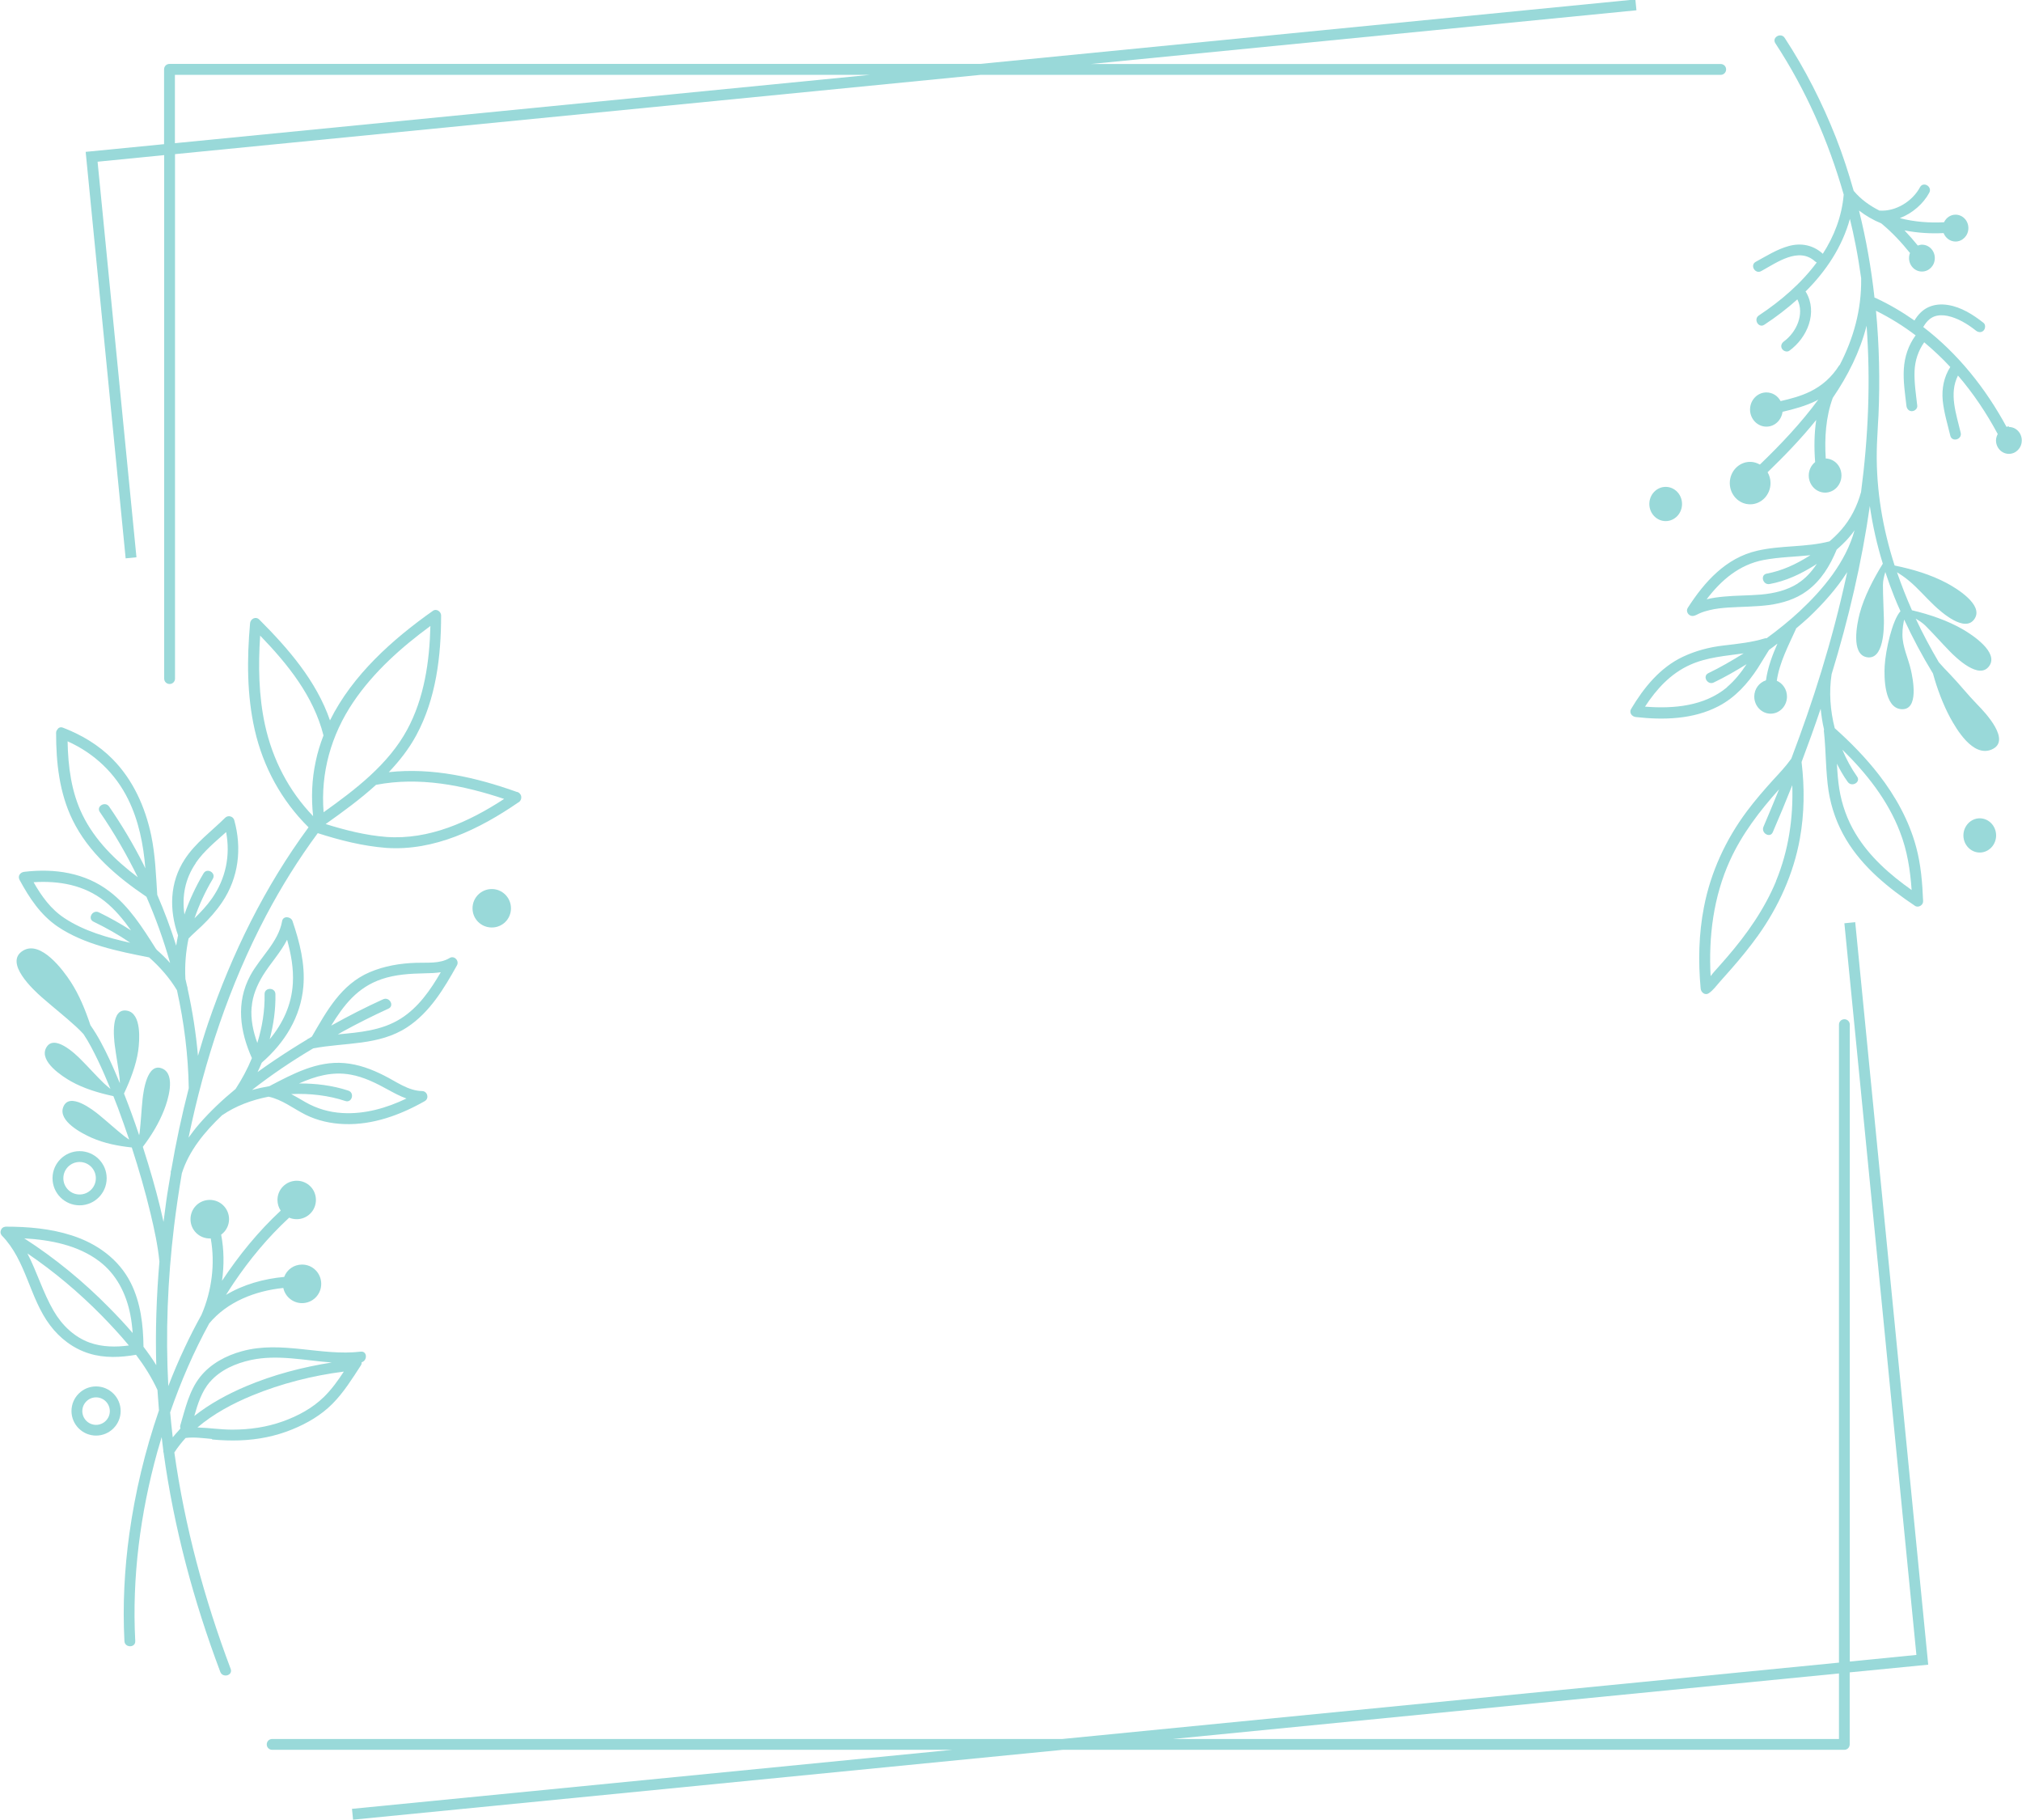 <?xml version="1.0" encoding="UTF-8" standalone="no"?><svg xmlns="http://www.w3.org/2000/svg" xmlns:xlink="http://www.w3.org/1999/xlink" data-name="Layer 6" fill="#99d9d9" height="168" preserveAspectRatio="xMidYMid meet" version="1" viewBox="8.0 18.0 186.7 168.0" width="186.7" zoomAndPan="magnify"><g id="change1_1"><path d="M193.49,57.36c-.08,0-.15,.03-.22,.05-1.94-3.58-4.5-6.78-7.69-9.22,.24-.41,.55-.78,.99-.96,.39-.15,.82-.15,1.23-.07,.97,.2,1.87,.75,2.64,1.36,.21,.17,.5,.21,.71,0,.17-.17,.21-.54,0-.71-.95-.75-2.06-1.46-3.28-1.65-.62-.1-1.23-.06-1.81,.2-.55,.25-.98,.71-1.29,1.23-1.13-.79-2.33-1.5-3.61-2.09-.03-.01-.05-.01-.08-.02-.3-2.71-.77-5.4-1.43-8.04,.63,.48,1.31,.88,2.05,1.18,.99,.81,1.86,1.75,2.66,2.74-.06,.14-.09,.3-.09,.47,0,.68,.53,1.24,1.19,1.24s1.19-.55,1.19-1.24-.53-1.24-1.19-1.24c-.13,0-.26,.04-.38,.08-.39-.48-.8-.95-1.23-1.4,1.2,.24,2.43,.31,3.61,.25,.18,.45,.6,.78,1.1,.78,.65,0,1.19-.55,1.19-1.24s-.53-1.24-1.19-1.24c-.47,0-.86,.29-1.06,.7-1.33,.07-2.74-.03-4.08-.38,1.15-.44,2.17-1.32,2.72-2.35,.3-.57-.56-1.07-.86-.5-.69,1.29-2.25,2.27-3.75,2.15-.89-.45-1.71-1.03-2.36-1.81,0-.01-.02-.03-.02-.04-.47-1.65-1-3.29-1.63-4.89-1.27-3.22-2.84-6.31-4.73-9.2-.35-.54-1.22-.04-.86,.5,2.82,4.3,4.9,9.03,6.31,13.97-.18,2.02-.88,3.83-1.93,5.46-.89-.81-2.01-1.03-3.16-.71-1.09,.3-2.05,.92-3.03,1.45-.57,.31-.06,1.17,.5,.86,1.43-.78,3.46-2.28,4.98-.89,.05,.04,.1,.07,.15,.09-1.43,1.93-3.33,3.56-5.34,4.89-.54,.35-.03,1.22,.5,.86,1.07-.7,2.1-1.49,3.05-2.34,.67,1.35-.07,3.02-1.24,3.88-.22,.16-.33,.43-.18,.68,.13,.22,.46,.34,.68,.18,1.65-1.19,2.65-3.53,1.53-5.42-.01-.02-.02-.02-.04-.04,1.9-1.89,3.39-4.13,4.1-6.71,.19,.77,.36,1.54,.51,2.31,.21,1.05,.38,2.11,.53,3.17,0,0,0,.01,0,.02,.04,2.92-.72,5.55-1.97,7.97-.02,.03-.05,.04-.07,.07-.66,1.05-1.56,1.86-2.67,2.4-.86,.42-1.79,.67-2.73,.88-.26-.48-.74-.8-1.31-.8-.83,0-1.51,.71-1.51,1.58s.68,1.58,1.51,1.58c.77,0,1.39-.6,1.49-1.37,1.07-.25,2.14-.54,3.13-1.03,.06-.03,.12-.07,.18-.11-1.58,2.16-3.47,4.15-5.4,6.01-.27-.15-.57-.25-.9-.25-1.04,0-1.88,.88-1.88,1.96s.84,1.96,1.88,1.96,1.88-.88,1.88-1.96c0-.37-.1-.71-.27-1,1.57-1.52,3.12-3.12,4.49-4.83-.19,1.29-.2,2.6-.1,3.89-.36,.29-.59,.74-.59,1.24,0,.87,.68,1.58,1.51,1.58s1.51-.71,1.51-1.58-.64-1.54-1.45-1.57c-.12-1.88,0-3.83,.65-5.6,1.4-2.05,2.51-4.26,3.12-6.66,.38,5.11,.16,10.27-.51,15.36-.36,1.3-.94,2.47-1.84,3.5-.33,.38-.69,.72-1.07,1.05-2.2,.57-4.49,.35-6.7,.87-2.88,.67-4.85,2.87-6.39,5.27-.21,.32,.06,.75,.43,.75,.26,0,.47-.17,.7-.26,.28-.12,.58-.21,.88-.28,.57-.14,1.16-.2,1.75-.24,1.24-.08,2.49-.07,3.73-.23,1.25-.17,2.48-.54,3.51-1.3,1.31-.96,2.14-2.34,2.75-3.82,.39-.34,.77-.7,1.11-1.09,.2-.22,.37-.46,.54-.69-.82,2.95-2.9,5.45-5.1,7.5-.95,.88-1.96,1.69-3.01,2.46-.05,0-.09,0-.15,.01-1.23,.38-2.52,.51-3.79,.66-1.33,.15-2.6,.48-3.81,1.05-2.11,1-3.6,2.85-4.77,4.81-.21,.35,.07,.71,.43,.75,2.56,.29,5.29,.22,7.62-.99,1.55-.8,2.72-2.1,3.66-3.55,.35-.54,.67-1.11,1.02-1.65,.27-.19,.52-.39,.78-.59-.48,1.09-.9,2.22-1.06,3.39-.62,.2-1.08,.79-1.08,1.5,0,.87,.68,1.58,1.51,1.58s1.51-.71,1.51-1.58c0-.66-.39-1.22-.94-1.46,.24-1.67,1.07-3.24,1.76-4.76,.01-.02,.01-.05,.02-.07,.39-.33,.78-.66,1.16-1.01,1.31-1.24,2.57-2.64,3.56-4.19-.03,.14-.06,.28-.09,.42-.64,2.94-1.41,5.85-2.29,8.72,0,0,0,0,0,0,0,0,0,0,0,0-.83,2.72-1.77,5.41-2.78,8.08-.5,.71-1.11,1.35-1.7,1.99-.83,.92-1.64,1.85-2.38,2.84-1.97,2.63-3.37,5.66-3.99,8.9-.48,2.47-.53,5-.3,7.5,.03,.35,.41,.66,.75,.43,.39-.26,.68-.67,.99-1.02,.36-.41,.73-.82,1.09-1.23,.87-.99,1.7-2.01,2.47-3.08,1.9-2.67,3.28-5.71,3.86-8.94,.42-2.33,.44-4.71,.16-7.06,0-.02,.01-.04,.01-.05,.61-1.62,1.2-3.25,1.75-4.89,.07,.64,.16,1.28,.31,1.91,0,0,0,.01,0,.02-.02,.08-.02,.16,0,.24,.19,1.8,.15,3.63,.42,5.42,.25,1.59,.8,3.12,1.63,4.5,1.54,2.56,3.9,4.47,6.35,6.11,.31,.21,.77-.07,.75-.43-.07-1.68-.2-3.36-.64-4.99-.66-2.45-1.9-4.69-3.45-6.69-1.21-1.56-2.59-2.97-4.07-4.29-.42-1.64-.54-3.36-.29-4.98,0,0,0,0,0,0,1.56-5.09,2.78-10.28,3.53-15.54,.26,1.81,.66,3.59,1.2,5.33-.88,1.43-1.73,3.06-2.14,4.61-.26,1-.8,3.72,.63,4.02,1.6,.33,1.62-2.66,1.61-3.44-.02-1.08-.09-2.15-.09-3.23,0-.42,.11-.8,.22-1.19,.25,.77,.53,1.54,.83,2.29,.18,.45,.37,.89,.57,1.33-.74,.8-1.37,3.54-1.46,5.06-.06,1.03-.03,3.83,1.5,3.98,1.72,.17,1.1-2.85,.92-3.63-.25-1.09-.78-2.13-.78-3.25,0-.63,.09-1.04,.16-1.39,.79,1.71,1.68,3.37,2.66,4.98,.39,1.42,.94,2.87,1.58,4.06,.58,1.06,2.09,3.67,3.81,2.97,1.93-.79-.59-3.45-1.27-4.14-.93-.95-1.62-1.85-2.54-2.81-.4-.41-.72-.75-1.04-1.12-.77-1.31-1.49-2.65-2.13-4.02,.31,.18,.61,.37,.88,.63,.78,.78,1.5,1.6,2.27,2.39,.56,.57,2.74,2.71,3.66,1.31,.82-1.24-1.54-2.81-2.45-3.34-1.42-.82-3.06-1.38-4.71-1.77-.51-1.15-.97-2.32-1.38-3.51,.33,.21,.66,.42,1.06,.75,.86,.7,1.57,1.56,2.38,2.32,.58,.55,2.86,2.62,3.74,1.2,.79-1.27-1.65-2.77-2.59-3.27-1.47-.78-3.13-1.28-4.81-1.62-1.09-3.38-1.7-6.91-1.65-10.5,.01-.84,.07-1.67,.11-2.51,0-.02,0-.03,0-.04,.01-.27,.04-.54,.05-.81,.14-3.21,.07-6.45-.23-9.66,1.31,.65,2.53,1.41,3.66,2.27-.67,.91-1.02,1.97-1.09,3.1-.07,1.14,.11,2.27,.24,3.4,.03,.27,.21,.5,.5,.5,.25,0,.53-.23,.5-.5-.12-1.06-.29-2.13-.25-3.2,.04-.98,.34-1.87,.89-2.66,.85,.71,1.66,1.47,2.41,2.28-.59,.92-.8,1.99-.7,3.08,.11,1.11,.44,2.18,.7,3.26,.15,.63,1.11,.36,.96-.27-.41-1.74-1.1-3.61-.25-5.28,1.41,1.64,2.63,3.46,3.67,5.4-.09,.18-.16,.37-.16,.59,0,.68,.53,1.24,1.19,1.24s1.19-.55,1.19-1.24-.53-1.24-1.19-1.24Zm-19.49,14.51c-1.01,.64-2.19,.91-3.37,1.02-1.15,.1-2.31,.08-3.46,.19-.53,.05-1.07,.12-1.59,.25,1.34-1.76,2.99-3.19,5.26-3.63,1.43-.27,2.88-.29,4.32-.44-.04,.03-.08,.06-.13,.08-1.23,.77-2.47,1.35-3.9,1.62-.63,.12-.36,1.08,.27,.96,1.51-.28,2.84-.91,4.14-1.72,.08-.05,.15-.1,.22-.15-.47,.71-1.03,1.35-1.76,1.81Zm-6.53,9.58c-2.1,1.75-4.94,2-7.58,1.79,1.06-1.62,2.36-3.05,4.16-3.86,1.58-.71,3.27-.82,4.95-1.06-1.06,.66-2.14,1.29-3.26,1.83-.58,.28-.07,1.14,.5,.86,1.04-.5,2.05-1.08,3.03-1.69-.51,.77-1.08,1.5-1.81,2.12Zm15.96,13.35c.68,1.74,.95,3.53,1.08,5.37-2.01-1.42-3.89-3.07-5.17-5.19-.77-1.27-1.27-2.67-1.51-4.14-.12-.77-.18-1.55-.22-2.33,.3,.59,.62,1.16,1,1.68,.37,.52,1.24,.02,.86-.5-.54-.76-.99-1.6-1.36-2.48,2.23,2.18,4.2,4.67,5.32,7.59Zm-11.44,4.56c-1.07,2.58-2.69,4.88-4.5,6.98-.39,.46-.8,.91-1.2,1.36-.11,.12-.22,.27-.34,.42-.2-3.64,.26-7.32,1.78-10.67,1.12-2.46,2.75-4.58,4.54-6.58-.47,1.16-.95,2.31-1.44,3.46-.25,.58,.61,1.09,.86,.5,.62-1.43,1.22-2.88,1.8-4.34,.1,3.03-.34,6.04-1.51,8.87Z"/></g><g id="change1_2"><path d="M190.8,93.55c-.83,0-1.51,.71-1.51,1.58s.68,1.58,1.51,1.58,1.51-.71,1.51-1.58-.68-1.58-1.51-1.58Z"/></g><g id="change1_3"><ellipse cx="161.8" cy="64.53" rx="1.51" ry="1.58"/></g><g id="change1_4"><path d="M17.85,126.78c0-1.38-1.12-2.5-2.5-2.5s-2.5,1.12-2.5,2.5,1.12,2.5,2.5,2.5,2.5-1.12,2.5-2.5Zm-4,0c0-.83,.67-1.5,1.5-1.5s1.5,.67,1.5,1.5-.67,1.5-1.5,1.5-1.5-.67-1.5-1.5Z"/></g><g id="change1_5"><path d="M16.87,146c-1.25,0-2.27,1.02-2.27,2.27s1.02,2.27,2.27,2.27,2.27-1.02,2.27-2.27-1.02-2.27-2.27-2.27Zm0,3.55c-.7,0-1.27-.57-1.27-1.27s.57-1.27,1.27-1.27,1.27,.57,1.27,1.27-.57,1.27-1.27,1.27Z"/></g><g id="change1_6"><path d="M51.63,101.86c0,.98,.79,1.77,1.78,1.77s1.77-.79,1.77-1.77-.79-1.78-1.77-1.78-1.78,.79-1.78,1.78Z"/></g><g id="change1_7"><path d="M27.6,150.9c.85,.08,1.7,.11,2.55,.08,1.66-.06,3.29-.38,4.83-1.01,1.37-.56,2.67-1.31,3.72-2.37,1.04-1.05,1.82-2.31,2.62-3.54,.07-.1,.08-.2,.07-.29,.55-.15,.53-1.05-.08-.98-3.67,.43-7.32-1.05-10.97-.04-1.47,.4-2.9,1.16-3.86,2.37-1.02,1.29-1.37,2.93-1.83,4.47-.03,.11-.02,.21,.01,.29-.04,.04-.08,.09-.12,.14-.01,.02-.03,.03-.04,.05-.19,.2-.37,.41-.55,.63-.09-.77-.17-1.54-.24-2.3,.98-2.83,2.17-5.59,3.61-8.22,1.67-2.01,4.28-3.01,6.84-3.27,.17,.8,.88,1.4,1.73,1.4,.98,0,1.77-.79,1.77-1.78s-.79-1.78-1.77-1.78c-.76,0-1.4,.47-1.65,1.14-1.86,.17-3.76,.69-5.37,1.66,.22-.35,.44-.7,.67-1.04,1.49-2.22,3.2-4.28,5.16-6.09,.21,.09,.45,.14,.7,.14,.98,0,1.77-.79,1.77-1.78s-.79-1.77-1.77-1.77-1.78,.79-1.78,1.77c0,.37,.11,.71,.3,.99-2.07,1.92-3.86,4.12-5.42,6.48,.2-1.42,.19-2.87-.08-4.26,.44-.32,.73-.84,.73-1.43,0-.98-.79-1.78-1.78-1.78s-1.78,.79-1.78,1.78,.79,1.78,1.78,1.78c.03,0,.06,0,.09,0,.42,2.34,.09,4.85-.84,7.01,0,0,0,0,0,.01-.56,1.01-1.09,2.04-1.57,3.07-.55,1.16-1.05,2.35-1.51,3.54-.26-4.91-.06-9.83,.53-14.74,.2-1.64,.44-3.27,.72-4.9,.65-2.08,2.11-3.85,3.73-5.38,0,0,0,0,.01,0,1.24-.85,2.72-1.4,4.27-1.7,1.26,.27,2.27,1.09,3.4,1.66,1.12,.56,2.37,.83,3.61,.87,2.62,.09,5.16-.84,7.41-2.12,.44-.25,.24-.93-.25-.93-1.27-.02-2.38-.87-3.48-1.42-1.16-.59-2.38-1.05-3.69-1.16-2.52-.22-4.77,1-6.93,2.13-.54,.09-1.07,.21-1.6,.35,1.79-1.4,3.69-2.68,5.65-3.84,2.94-.56,6.08-.24,8.69-1.96,2.09-1.38,3.39-3.57,4.58-5.7,.24-.43-.25-.95-.68-.68-.9,.55-2.1,.4-3.11,.44-1.47,.05-2.91,.29-4.27,.87-2.64,1.13-3.96,3.58-5.33,5.94-.09,.05-.17,.11-.26,.16-.08,.03-.14,.06-.18,.11-.49,.3-.98,.59-1.46,.9-1.05,.67-2.1,1.37-3.12,2.11,.14-.29,.27-.57,.39-.87,2.11-1.83,3.6-4.21,3.84-7.03,.18-2.07-.34-4.1-1-6.04-.14-.43-.87-.52-.96,0-.34,1.94-2.04,3.35-2.94,5.03-1.34,2.49-.96,5.13,.15,7.62-.41,1-.92,1.95-1.51,2.85-1.19,.98-2.32,2.04-3.33,3.2-.36,.41-.69,.85-1.01,1.29,1.47-7.12,3.77-14.07,7.16-20.5,1.4-2.65,2.99-5.2,4.77-7.61,2.06,.66,4.15,1.19,6.31,1.36,4.45,.31,8.62-1.73,12.2-4.19,.09-.04,.16-.11,.21-.2,0,0,0-.02,.01-.02,.02-.04,.04-.08,.05-.13,0-.03,.01-.07,.01-.1,0-.03,0-.06,0-.09,0-.03-.01-.06-.02-.08,0-.03-.02-.07-.04-.1-.02-.04-.05-.08-.08-.11,0,0-.01-.01-.02-.02-.07-.07-.16-.12-.26-.13-3.78-1.35-7.8-2.26-11.81-1.82,.98-1.03,1.86-2.15,2.54-3.41,1.82-3.37,2.29-7.28,2.29-11.06,0-.35-.43-.66-.75-.43-3.76,2.65-7.45,5.96-9.51,10.12-1.25-3.63-3.84-6.62-6.53-9.31-.33-.33-.82-.06-.85,.35-.29,3.28-.3,6.61,.43,9.83,.78,3.43,2.47,6.53,4.97,9-4.04,5.48-7.07,11.65-9.27,18.08-.34,1-.64,2.01-.94,3.02-.18-2.09-.51-4.16-.96-6.21,0-.08-.01-.16-.05-.24-.05-.22-.1-.44-.15-.66-.07-1.27,.04-2.52,.29-3.72,.37-.4,.81-.76,1.2-1.14,.71-.68,1.37-1.42,1.92-2.24,1.51-2.26,1.82-4.95,1.1-7.55-.1-.36-.57-.49-.84-.22-1.28,1.27-2.73,2.3-3.73,3.83-1.4,2.14-1.45,4.66-.62,7.03-.07,.31-.12,.63-.17,.95-.5-1.6-1.09-3.16-1.75-4.7-.12-1.84-.18-3.67-.56-5.49-.55-2.6-1.67-5.12-3.56-7.03-1.29-1.31-2.87-2.25-4.59-2.91-.24-.09-.42,.01-.52,.18-.06,.08-.11,.17-.11,.3,0,2.77,.3,5.55,1.53,8.06,1.47,3,4.08,5.23,6.81,7.07,.87,1.99,1.6,4.03,2.19,6.12-.39-.43-.8-.84-1.24-1.22-.02-.04-.05-.08-.09-.12-1.21-1.91-2.44-3.88-4.27-5.27-2.27-1.74-5.09-2.14-7.87-1.81-.37,.04-.63,.39-.43,.75,.91,1.67,1.92,3.22,3.52,4.31,2.45,1.65,5.58,2.28,8.44,2.84,.99,.88,1.87,1.87,2.57,3.03,.66,2.97,1.04,5.99,1.09,9.03,0,0,0,.01,0,.02-.64,2.48-1.18,4.99-1.61,7.52,0,.03-.03,.06-.03,.09-.03,.08-.03,.16-.02,.22-.14,.87-.3,1.73-.42,2.6-.09,.64-.17,1.27-.25,1.91-.39-1.8-.88-3.58-1.41-5.33-.16-.53-.33-1.07-.5-1.6,.79-1.04,1.48-2.17,1.95-3.37,.35-.87,1.13-3.29-.14-3.85-1.43-.63-1.76,2.14-1.84,2.86-.1,1-.15,2.01-.26,3.01-.01,.1-.04,.19-.05,.28-.43-1.29-.9-2.58-1.4-3.85,.59-1.25,1.12-2.63,1.31-3.94,.13-.93,.34-3.46-1.03-3.71-1.53-.28-1.22,2.49-1.13,3.21,.13,1,.32,1.99,.44,2.99,.02,.17,.02,.33,.03,.5-.31-.74-.62-1.48-.96-2.2-.51-1.09-1.07-2.18-1.76-3.16-.47-1.42-1.05-2.82-1.81-3.99-.7-1.08-2.76-3.87-4.4-2.9-1.83,1.09,.98,3.66,1.73,4.32,1.04,.91,2.12,1.76,3.14,2.69,.25,.23,.48,.46,.7,.7,.51,.76,.93,1.6,1.33,2.42,.42,.87,.79,1.75,1.16,2.64-.21-.17-.42-.34-.62-.53-.72-.7-1.39-1.46-2.1-2.17-.51-.52-2.52-2.45-3.23-1.07-.63,1.24,1.5,2.62,2.32,3.08,1.15,.65,2.55,1.07,3.9,1.36,.14,.35,.28,.7,.41,1.05,.37,.98,.71,1.98,1.05,2.97-.15-.1-.3-.21-.46-.33-.79-.63-1.53-1.31-2.31-1.95-.56-.46-2.76-2.18-3.32-.73-.5,1.3,1.76,2.45,2.62,2.83,1.21,.53,2.43,.76,3.71,.9,.65,2.01,1.24,4.04,1.73,6.09,.35,1.46,.67,2.94,.82,4.43,0,0,0,.02,0,.03-.27,3.18-.38,6.36-.29,9.55-.36-.59-.76-1.15-1.18-1.7-.02-2.01-.26-4.07-1.17-5.89-1.1-2.2-3.14-3.65-5.45-4.39-1.95-.63-4.04-.81-6.08-.81-.03,0-.05,0-.08,.01-.21,.03-.34,.16-.39,.33-.06,.15-.04,.32,.08,.47,0,0,0,.02,.02,.02,0,0,0,0,0,0,2.26,2.32,2.53,5.73,4.44,8.27,.91,1.21,2.15,2.16,3.61,2.61,1.41,.44,2.9,.37,4.33,.12,.77,1.02,1.45,2.1,1.98,3.25,.04,.63,.09,1.26,.14,1.88-1.28,3.71-2.2,7.55-2.74,11.43-.45,3.27-.62,6.57-.45,9.87,.03,.64,1.03,.64,1,0-.31-5.89,.47-11.81,2.04-17.48,.13-.45,.26-.9,.4-1.35,.05,.41,.1,.82,.15,1.23-.01,.08,0,.15,.03,.22,.95,6.91,2.77,13.69,5.23,20.22,.22,.6,1.19,.34,.96-.27-2.43-6.45-4.24-13.15-5.2-19.98,.31-.48,.66-.92,1.04-1.34,.81-.1,1.62,.02,2.42,.09Zm15.63-42.5c1.3-.44,2.63-.51,3.99-.54,.49-.01,.99-.02,1.48-.1-.96,1.65-2.07,3.26-3.71,4.29-1.75,1.1-3.78,1.26-5.8,1.45,.16-.09,.33-.19,.49-.28,1.37-.75,2.77-1.45,4.19-2.1,.58-.27,.08-1.13-.5-.86-1.63,.74-3.23,1.56-4.79,2.43,1.14-1.87,2.42-3.54,4.66-4.29Zm-11.99,2.57c.08-1.04,.49-2.01,1.03-2.9,.68-1.11,1.64-2.13,2.24-3.31,.36,1.31,.61,2.64,.53,4.02-.11,1.98-.92,3.7-2.14,5.17,.36-1.36,.56-2.77,.53-4.17-.01-.64-1.01-.64-1,0,.03,1.53-.22,3.05-.67,4.51-.39-1.06-.62-2.17-.53-3.31Zm9.12,6.24c1.24,.22,2.37,.79,3.46,1.39,.55,.3,1.12,.61,1.71,.82-1.84,.88-3.85,1.46-5.91,1.34-1.22-.07-2.36-.4-3.43-1.01-.43-.25-.86-.51-1.3-.74,1.73-.08,3.47,.13,5,.64,.61,.2,.88-.76,.27-.96-1.46-.48-3.01-.67-4.55-.66,1.5-.67,3.06-1.12,4.74-.82Zm14.19-25.45c-3.25,2.12-6.92,3.79-10.88,3.51-1.91-.15-3.77-.62-5.6-1.19,1.58-1.12,3.19-2.29,4.65-3.62,3.98-.77,8.03,.03,11.83,1.3Zm-6.81-15.96c-.08,3.29-.57,6.65-2.14,9.56-1.74,3.22-4.78,5.53-7.72,7.63-.29-3.64,.69-7.13,2.74-10.17,1.88-2.78,4.42-5.04,7.11-7.02Zm-15.72,.88c2.56,2.65,4.93,5.59,5.85,9.22-.3,.77-.55,1.57-.72,2.4-.36,1.66-.42,3.36-.24,5.05-2.25-2.34-3.74-5.22-4.44-8.41-.59-2.71-.63-5.5-.45-8.25Zm-5.94,20.98c.77-1.11,1.81-1.95,2.8-2.84,.4,2.16-.02,4.28-1.31,6.13-.47,.67-1.03,1.26-1.61,1.83,.43-1.25,.99-2.47,1.69-3.64,.33-.56-.54-1.06-.86-.5-.72,1.21-1.31,2.48-1.76,3.79-.24-1.66,.04-3.28,1.06-4.76Zm-12.12,5.11c-1.28-.84-2.12-2.03-2.86-3.32,2.34-.15,4.66,.25,6.55,1.74,.96,.76,1.74,1.71,2.45,2.71-.96-.62-1.95-1.17-2.97-1.67-.58-.28-1.08,.58-.5,.86,1.17,.57,2.32,1.21,3.4,1.95-2.13-.47-4.28-1.09-6.07-2.27Zm1.66-9.53c-1.04-2.12-1.33-4.46-1.38-6.8,2.45,1.1,4.41,2.94,5.6,5.37,.97,1.97,1.41,4.18,1.58,6.36-.06-.13-.12-.25-.18-.38-.93-1.84-1.99-3.62-3.16-5.32-.36-.53-1.23-.03-.86,.5,1.31,1.91,2.48,3.93,3.5,6.02-2.07-1.56-3.95-3.4-5.1-5.75Zm1.54,41.2c1.59,1.2,2.49,2.99,2.87,4.92,.11,.57,.18,1.14,.22,1.71-.7-.82-1.44-1.6-2.17-2.34-2.37-2.41-5-4.57-7.84-6.4,2.44,.14,4.96,.63,6.92,2.11Zm-.87,7.52c-1.45-.52-2.58-1.63-3.34-2.94-.99-1.7-1.53-3.59-2.42-5.3,2.46,1.67,4.75,3.6,6.84,5.72,.86,.88,1.73,1.81,2.53,2.78-1.21,.16-2.44,.15-3.61-.26Zm21.64,4.99c-1.06,1.05-2.42,1.78-3.82,2.28-1.51,.54-3.07,.76-4.67,.76-1.07,0-2.14-.17-3.21-.2,1.49-1.27,3.28-2.22,5.05-2.95,2.7-1.11,5.58-1.84,8.47-2.21-.54,.82-1.11,1.62-1.82,2.32Zm-10.55-1.36c.96-1.11,2.37-1.72,3.79-2.03,2.48-.53,4.97,.05,7.46,.23-2.71,.43-5.39,1.13-7.92,2.2-1.67,.71-3.33,1.6-4.77,2.74,.32-1.13,.68-2.26,1.44-3.15Z"/></g><g id="change1_8"><path d="M19.6,69.55l1-.1-3.59-36.52,6.15-.61v48.33c0,.28,.22,.5,.5,.5s.5-.22,.5-.5V32.23l74.39-7.32h68.33c.28,0,.5-.22,.5-.5s-.22-.5-.5-.5h-58.16l50.38-4.96-.1-1-60.49,5.95H23.65c-.28,0-.5,.22-.5,.5v6.91l-7.24,.71,3.69,37.51Zm4.55-44.64H88.33L24.15,31.22v-6.31Z"/></g><g id="change1_9"><path d="M179.3,103.14l-1,.1,6.65,67.55-6.15,.61v-58.8c0-.28-.22-.5-.5-.5s-.5,.22-.5,.5v58.9l-71.71,7.05H33.13c-.28,0-.5,.22-.5,.5s.22,.5,.5,.5h62.79l-55.42,5.45,.1,1,65.53-6.45h72.16c.28,0,.5-.22,.5-.5v-6.65l7.25-.71-6.74-68.55Zm-1.5,75.41h-61.49l61.49-6.05v6.05Z"/></g></svg>